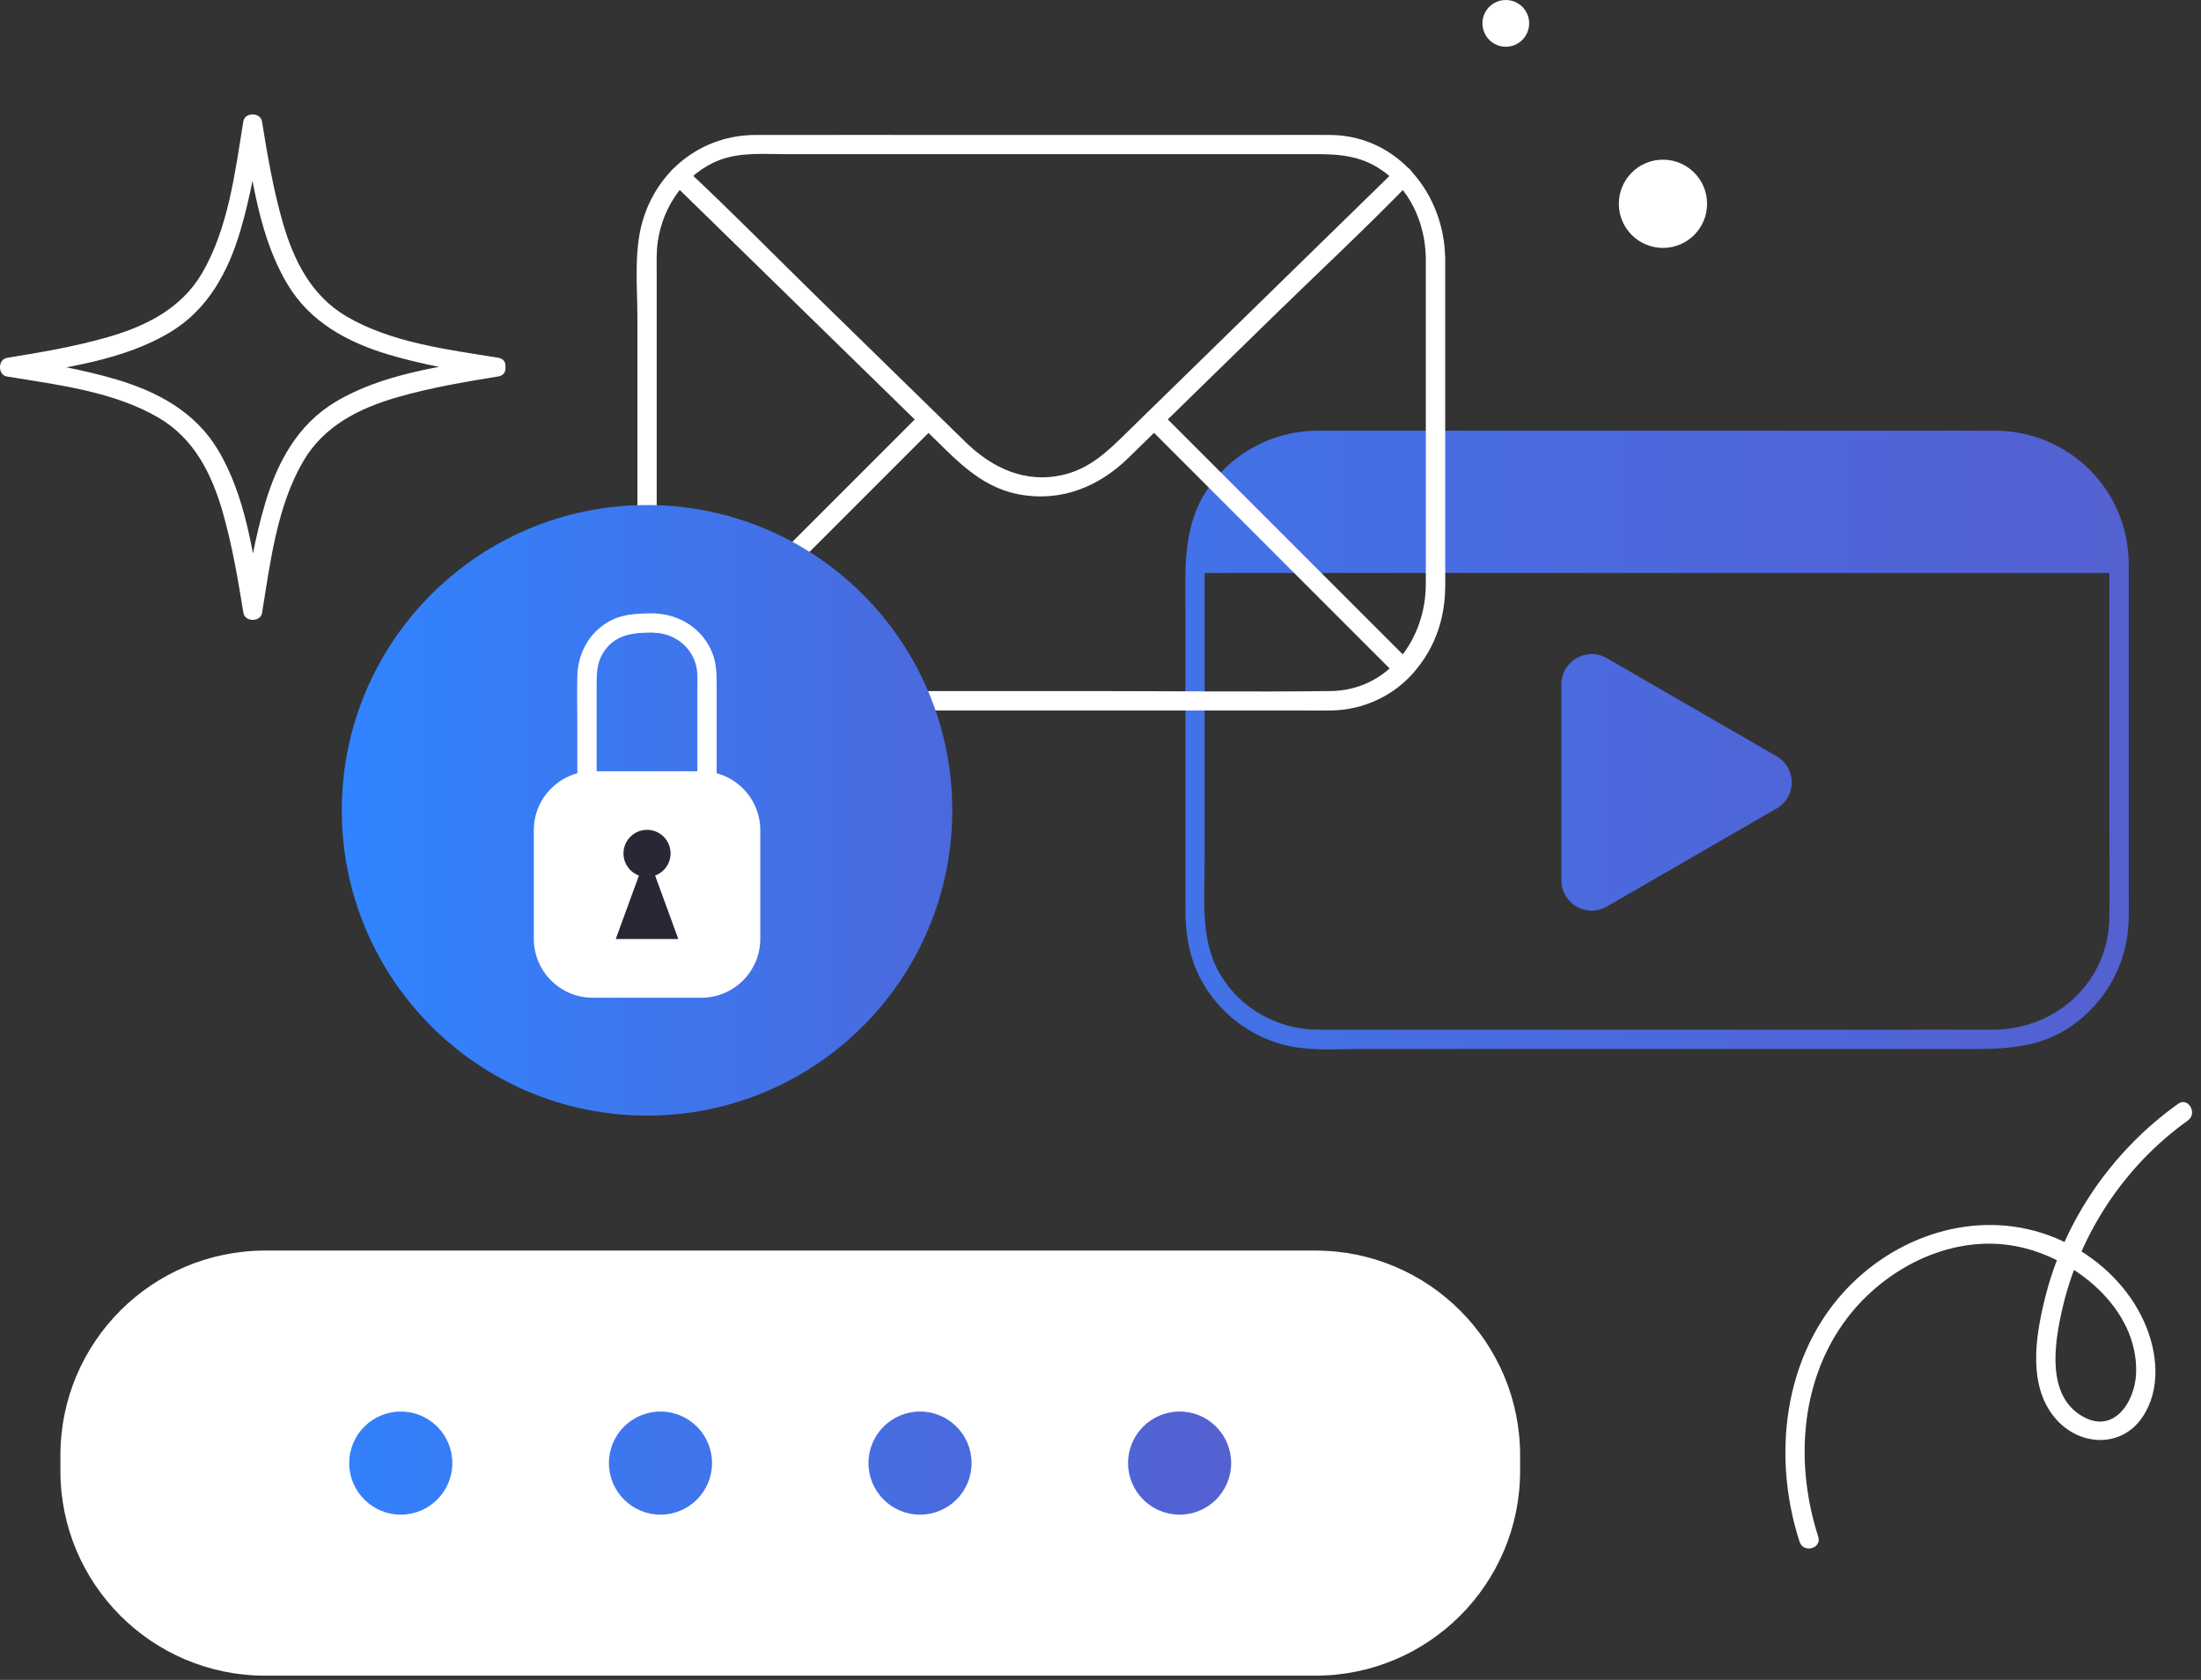 <svg width="228" height="174" viewBox="0 0 228 174" fill="none" xmlns="http://www.w3.org/2000/svg">
<rect x="0" y="0" width="228" height="174" fill="#333333" stroke="none"/>
<path d="M51.106 37.058C45.636 37.948 39.556 38.728 34.716 41.648C30.816 43.998 28.726 47.888 27.466 52.138C26.416 55.668 25.806 59.318 25.216 62.948H27.146C26.256 57.478 25.476 51.398 22.556 46.558C20.206 42.658 16.316 40.568 12.066 39.308C8.536 38.258 4.886 37.648 1.256 37.058V38.988C6.726 38.098 12.806 37.318 17.646 34.398C21.546 32.048 23.636 28.158 24.896 23.908C25.946 20.378 26.556 16.728 27.146 13.098H25.216C26.106 18.568 26.886 24.648 29.806 29.488C32.156 33.388 36.046 35.478 40.296 36.738C43.826 37.788 47.476 38.398 51.106 38.988C52.366 39.198 52.906 37.268 51.636 37.058C46.406 36.208 40.546 35.508 35.886 32.768C32.236 30.618 30.426 26.978 29.286 23.028C28.306 19.608 27.706 16.078 27.136 12.568C26.976 11.618 25.366 11.608 25.206 12.568C24.356 17.798 23.656 23.658 20.916 28.318C18.766 31.968 15.126 33.778 11.176 34.918C7.756 35.898 4.226 36.498 0.716 37.068C-0.234 37.228 -0.244 38.838 0.716 38.998C5.946 39.848 11.806 40.548 16.466 43.288C20.116 45.438 21.926 49.078 23.066 53.028C24.046 56.448 24.646 59.978 25.216 63.488C25.376 64.438 26.986 64.448 27.146 63.488C27.996 58.258 28.696 52.398 31.436 47.738C33.586 44.088 37.226 42.278 41.176 41.138C44.596 40.158 48.126 39.558 51.636 38.988C52.906 38.778 52.366 36.858 51.106 37.058Z" fill="white"/>
<path d="M136.258 129.531H27.468C15.754 129.531 6.258 139.027 6.258 150.741V152.351C6.258 164.065 15.754 173.561 27.468 173.561H136.258C147.972 173.561 157.468 164.065 157.468 152.351V150.741C157.468 139.027 147.972 129.531 136.258 129.531Z" fill="white"/>
<path d="M219.505 58.239V59.349H123.785V58.239C123.785 51.269 129.435 45.609 136.415 45.609H206.875C213.845 45.609 219.505 51.259 219.505 58.239Z" fill="url(#paint0_linear_7824_2348)"/>
<path d="M218.506 58.24V85.41C218.506 88.61 218.546 91.82 218.506 95.02C218.426 101.69 213.026 106.64 206.466 106.65C198.596 106.66 190.716 106.65 182.846 106.65H137.946C137.436 106.65 136.926 106.65 136.426 106.65C132.306 106.6 128.476 104.46 126.376 100.89C124.306 97.35 124.786 93.07 124.786 89.13V58.97C124.786 56.64 125.176 54.42 126.376 52.37C128.466 48.8 132.306 46.66 136.426 46.611C143.036 46.531 149.656 46.611 156.266 46.611H203.616C206.806 46.611 209.856 46.501 212.746 48.2C216.316 50.291 218.446 54.12 218.506 58.24C218.526 59.531 220.526 59.531 220.506 58.24C220.406 50.681 214.306 44.681 206.766 44.611C204.286 44.59 201.806 44.611 199.326 44.611H137.716C136.886 44.611 136.046 44.59 135.216 44.67C131.106 45.06 127.396 47.25 125.086 50.67C122.496 54.5 122.796 58.84 122.796 63.211V94.331C122.796 96.721 123.186 99.031 124.266 101.19C126.096 104.83 129.626 107.55 133.616 108.36C136.056 108.86 138.696 108.65 141.176 108.65H203.846C207.426 108.65 210.846 108.61 214.046 106.62C217.526 104.46 219.886 100.79 220.396 96.73C220.556 95.43 220.516 94.111 220.516 92.8V58.23C220.516 56.94 218.516 56.94 218.516 58.23L218.506 58.24Z" fill="url(#paint1_linear_7824_2348)"/>
<path d="M184.036 83.739L166.446 93.899C164.356 95.109 161.746 93.599 161.746 91.189V70.879C161.746 68.469 164.356 66.959 166.446 68.169L184.036 78.329C186.126 79.539 186.126 82.549 184.036 83.749V83.739Z" fill="url(#paint2_linear_7824_2348)"/>
<path d="M147.698 26.698V50.248C147.698 53.678 147.708 57.108 147.698 60.538C147.678 66.208 143.828 71.508 137.828 71.578C129.458 71.678 121.078 71.578 112.698 71.578C106.698 71.578 100.698 71.578 94.698 71.578H80.518C79.618 71.578 78.718 71.588 77.818 71.578C74.248 71.528 71.128 69.468 69.418 66.368C67.708 63.268 68.028 59.578 68.028 56.108V28.428C68.028 27.298 67.978 26.148 68.138 25.028C68.658 21.358 71.028 17.928 74.538 16.578C76.698 15.748 79.158 15.968 81.438 15.968C85.288 15.968 89.138 15.968 92.988 15.968C103.268 15.968 113.548 15.968 123.828 15.968H134.898C137.678 15.968 140.308 15.828 142.808 17.408C145.978 19.398 147.638 23.028 147.698 26.698C147.718 27.988 149.718 27.988 149.698 26.698C149.608 20.058 144.738 14.048 137.838 13.978C135.628 13.958 133.428 13.978 131.218 13.978C121.118 13.978 111.028 13.978 100.928 13.978C93.378 13.978 85.838 13.968 78.288 13.978C72.738 13.978 68.098 17.588 66.558 22.928C65.648 26.068 66.028 29.728 66.028 32.958V60.268C66.028 66.078 69.268 71.878 75.248 73.288C76.628 73.618 78.018 73.588 79.428 73.588H85.308C92.948 73.588 100.578 73.588 108.218 73.588C117.088 73.588 125.958 73.588 134.838 73.588C135.868 73.588 136.888 73.598 137.918 73.588C141.258 73.538 144.428 72.058 146.588 69.488C148.748 66.918 149.678 63.968 149.708 60.778C149.718 59.728 149.708 58.668 149.708 57.608C149.708 48.068 149.708 38.538 149.708 28.998V26.698C149.708 25.408 147.708 25.408 147.708 26.698H147.698Z" fill="white"/>
<path d="M69.647 18.927C73.627 22.817 77.607 26.707 81.597 30.598L97.937 46.557C100.177 48.748 102.487 50.678 105.717 51.237C109.967 51.977 113.847 50.398 116.857 47.458C121.817 42.618 126.767 37.778 131.727 32.938C136.417 28.358 141.237 23.878 145.817 19.177C145.897 19.098 145.987 19.017 146.067 18.927C146.987 18.027 145.577 16.617 144.657 17.517C140.817 21.267 136.987 25.008 133.147 28.758L116.757 44.768C114.797 46.688 112.957 48.517 110.147 49.178C106.187 50.108 102.747 48.458 99.987 45.758C94.947 40.837 89.917 35.917 84.877 30.997C80.357 26.587 75.927 22.058 71.307 17.738C71.227 17.668 71.147 17.587 71.077 17.508C70.157 16.608 68.737 18.017 69.667 18.918L69.647 18.927Z" fill="white"/>
<path d="M71.024 69.998C78.574 62.448 86.114 54.908 93.664 47.358C94.734 46.288 95.804 45.218 96.884 44.138C97.794 43.228 96.384 41.808 95.474 42.728C87.924 50.278 80.384 57.818 72.834 65.368C71.764 66.438 70.694 67.508 69.614 68.588C68.704 69.498 70.114 70.918 71.024 69.998Z" fill="white"/>
<path d="M146.107 68.576C138.557 61.026 131.017 53.486 123.467 45.936C122.397 44.866 121.327 43.796 120.247 42.716C119.337 41.806 117.917 43.216 118.837 44.126C126.387 51.676 133.927 59.216 141.477 66.766C142.547 67.836 143.617 68.906 144.697 69.986C145.607 70.896 147.027 69.486 146.107 68.576Z" fill="white"/>
<path d="M67.026 115.552C84.49 115.552 98.646 101.396 98.646 83.933C98.646 66.469 84.49 52.312 67.026 52.312C49.563 52.312 35.406 66.469 35.406 83.933C35.406 101.396 49.563 115.552 67.026 115.552Z" fill="url(#paint3_linear_7824_2348)"/>
<path d="M67.797 63.533C65.967 63.533 64.217 63.563 62.637 64.643C60.847 65.863 59.867 67.843 59.807 69.993C59.757 71.793 59.807 73.613 59.807 75.413C59.807 81.513 59.807 87.603 59.807 93.703C59.807 96.903 61.287 99.953 64.647 100.793C68.547 101.773 73.257 100.153 74.107 95.833C74.457 94.073 74.237 92.113 74.237 90.333V80.163C74.237 77.073 74.237 73.973 74.237 70.883C74.237 69.813 74.217 68.773 73.837 67.753C72.887 65.203 70.477 63.623 67.797 63.543C66.507 63.503 66.507 65.503 67.797 65.543C70.177 65.613 72.117 67.403 72.237 69.813C72.257 70.243 72.237 70.673 72.237 71.093V78.223C72.237 83.483 72.237 88.753 72.237 94.013C72.237 94.913 72.157 95.783 71.737 96.603C70.777 98.463 68.967 98.993 67.027 98.993C65.087 98.993 63.167 98.413 62.237 96.453C61.847 95.633 61.807 94.803 61.807 93.923V78.093C61.807 75.593 61.807 73.083 61.807 70.583C61.807 69.433 61.937 68.333 62.647 67.363C63.927 65.603 65.817 65.523 67.797 65.523C69.087 65.523 69.087 63.523 67.797 63.523V63.533Z" fill="white"/>
<path d="M72.647 79.883H61.407C58.032 79.883 55.297 82.618 55.297 85.993V97.233C55.297 100.607 58.032 103.343 61.407 103.343H72.647C76.021 103.343 78.757 100.607 78.757 97.233V85.993C78.757 82.618 76.021 79.883 72.647 79.883Z" fill="white"/>
<path d="M67.026 90.833C68.374 90.833 69.466 89.741 69.466 88.393C69.466 87.046 68.374 85.953 67.026 85.953C65.678 85.953 64.586 87.046 64.586 88.393C64.586 89.741 65.678 90.833 67.026 90.833Z" fill="#292733"/>
<path d="M67.025 88.391L70.265 97.261H63.785L67.025 88.391Z" fill="#292733"/>
<path d="M172.265 25.679C174.789 25.679 176.835 23.633 176.835 21.109C176.835 18.585 174.789 16.539 172.265 16.539C169.741 16.539 167.695 18.585 167.695 21.109C167.695 23.633 169.741 25.679 172.265 25.679Z" fill="white"/>
<path d="M155.986 4.84C157.323 4.84 158.406 3.757 158.406 2.42C158.406 1.083 157.323 0 155.986 0C154.65 0 153.566 1.083 153.566 2.42C153.566 3.757 154.65 4.84 155.986 4.84Z" fill="white"/>
<path d="M188.356 159.182C186.006 151.912 186.406 143.552 190.886 137.152C194.806 131.552 201.946 127.752 208.856 129.082C214.906 130.242 221.546 135.562 221.276 142.272C221.156 145.182 218.986 148.592 215.706 146.692C211.996 144.542 212.806 139.262 213.586 135.772C215.356 127.882 220.056 120.752 226.636 116.062C227.676 115.322 226.676 113.582 225.626 114.332C218.786 119.212 213.766 126.482 211.786 134.672C210.816 138.662 210.046 143.762 213.066 147.082C215.546 149.812 219.786 149.962 221.926 146.792C223.896 143.892 223.496 140.022 222.136 136.972C220.586 133.472 217.696 130.632 214.316 128.872C206.986 125.072 198.366 126.962 192.406 132.402C184.896 139.262 183.386 150.332 186.416 159.692C186.816 160.912 188.746 160.392 188.346 159.162L188.356 159.182Z" fill="white"/>
<path d="M41.516 156.883C44.465 156.883 46.856 154.492 46.856 151.543C46.856 148.594 44.465 146.203 41.516 146.203C38.567 146.203 36.176 148.594 36.176 151.543C36.176 154.492 38.567 156.883 41.516 156.883Z" fill="url(#paint4_linear_7824_2348)"/>
<path d="M68.418 156.883C71.367 156.883 73.758 154.492 73.758 151.543C73.758 148.594 71.367 146.203 68.418 146.203C65.469 146.203 63.078 148.594 63.078 151.543C63.078 154.492 65.469 156.883 68.418 156.883Z" fill="url(#paint5_linear_7824_2348)"/>
<path d="M95.305 156.883C98.254 156.883 100.645 154.492 100.645 151.543C100.645 148.594 98.254 146.203 95.305 146.203C92.356 146.203 89.965 148.594 89.965 151.543C89.965 154.492 92.356 156.883 95.305 156.883Z" fill="url(#paint6_linear_7824_2348)"/>
<path d="M122.195 156.883C125.145 156.883 127.535 154.492 127.535 151.543C127.535 148.594 125.145 146.203 122.195 146.203C119.246 146.203 116.855 148.594 116.855 151.543C116.855 154.492 119.246 156.883 122.195 156.883Z" fill="url(#paint7_linear_7824_2348)"/>
<defs>
<linearGradient id="paint0_linear_7824_2348" x1="20.055" y1="52.479" x2="223.065" y2="52.479" gradientUnits="userSpaceOnUse">
<stop stop-color="#3183FF"/>
<stop offset="1" stop-color="#5460D0"/>
</linearGradient>
<linearGradient id="paint1_linear_7824_2348" x1="20.056" y1="76.65" x2="223.066" y2="76.65" gradientUnits="userSpaceOnUse">
<stop stop-color="#3183FF"/>
<stop offset="1" stop-color="#5460D0"/>
</linearGradient>
<linearGradient id="paint2_linear_7824_2348" x1="28.736" y1="81.019" x2="216.946" y2="81.019" gradientUnits="userSpaceOnUse">
<stop stop-color="#3183FF"/>
<stop offset="1" stop-color="#5460D0"/>
</linearGradient>
<linearGradient id="paint3_linear_7824_2348" x1="37.926" y1="83.933" x2="119.136" y2="83.933" gradientUnits="userSpaceOnUse">
<stop stop-color="#3183FF"/>
<stop offset="1" stop-color="#5460D0"/>
</linearGradient>
<linearGradient id="paint4_linear_7824_2348" x1="29.546" y1="151.543" x2="128.686" y2="151.543" gradientUnits="userSpaceOnUse">
<stop stop-color="#3183FF"/>
<stop offset="1" stop-color="#5460D0"/>
</linearGradient>
<linearGradient id="paint5_linear_7824_2348" x1="29.548" y1="151.543" x2="128.688" y2="151.543" gradientUnits="userSpaceOnUse">
<stop stop-color="#3183FF"/>
<stop offset="1" stop-color="#5460D0"/>
</linearGradient>
<linearGradient id="paint6_linear_7824_2348" x1="29.545" y1="151.543" x2="128.685" y2="151.543" gradientUnits="userSpaceOnUse">
<stop stop-color="#3183FF"/>
<stop offset="1" stop-color="#5460D0"/>
</linearGradient>
<linearGradient id="paint7_linear_7824_2348" x1="29.546" y1="151.543" x2="128.685" y2="151.543" gradientUnits="userSpaceOnUse">
<stop stop-color="#3183FF"/>
<stop offset="1" stop-color="#5460D0"/>
</linearGradient>
</defs>
</svg>
